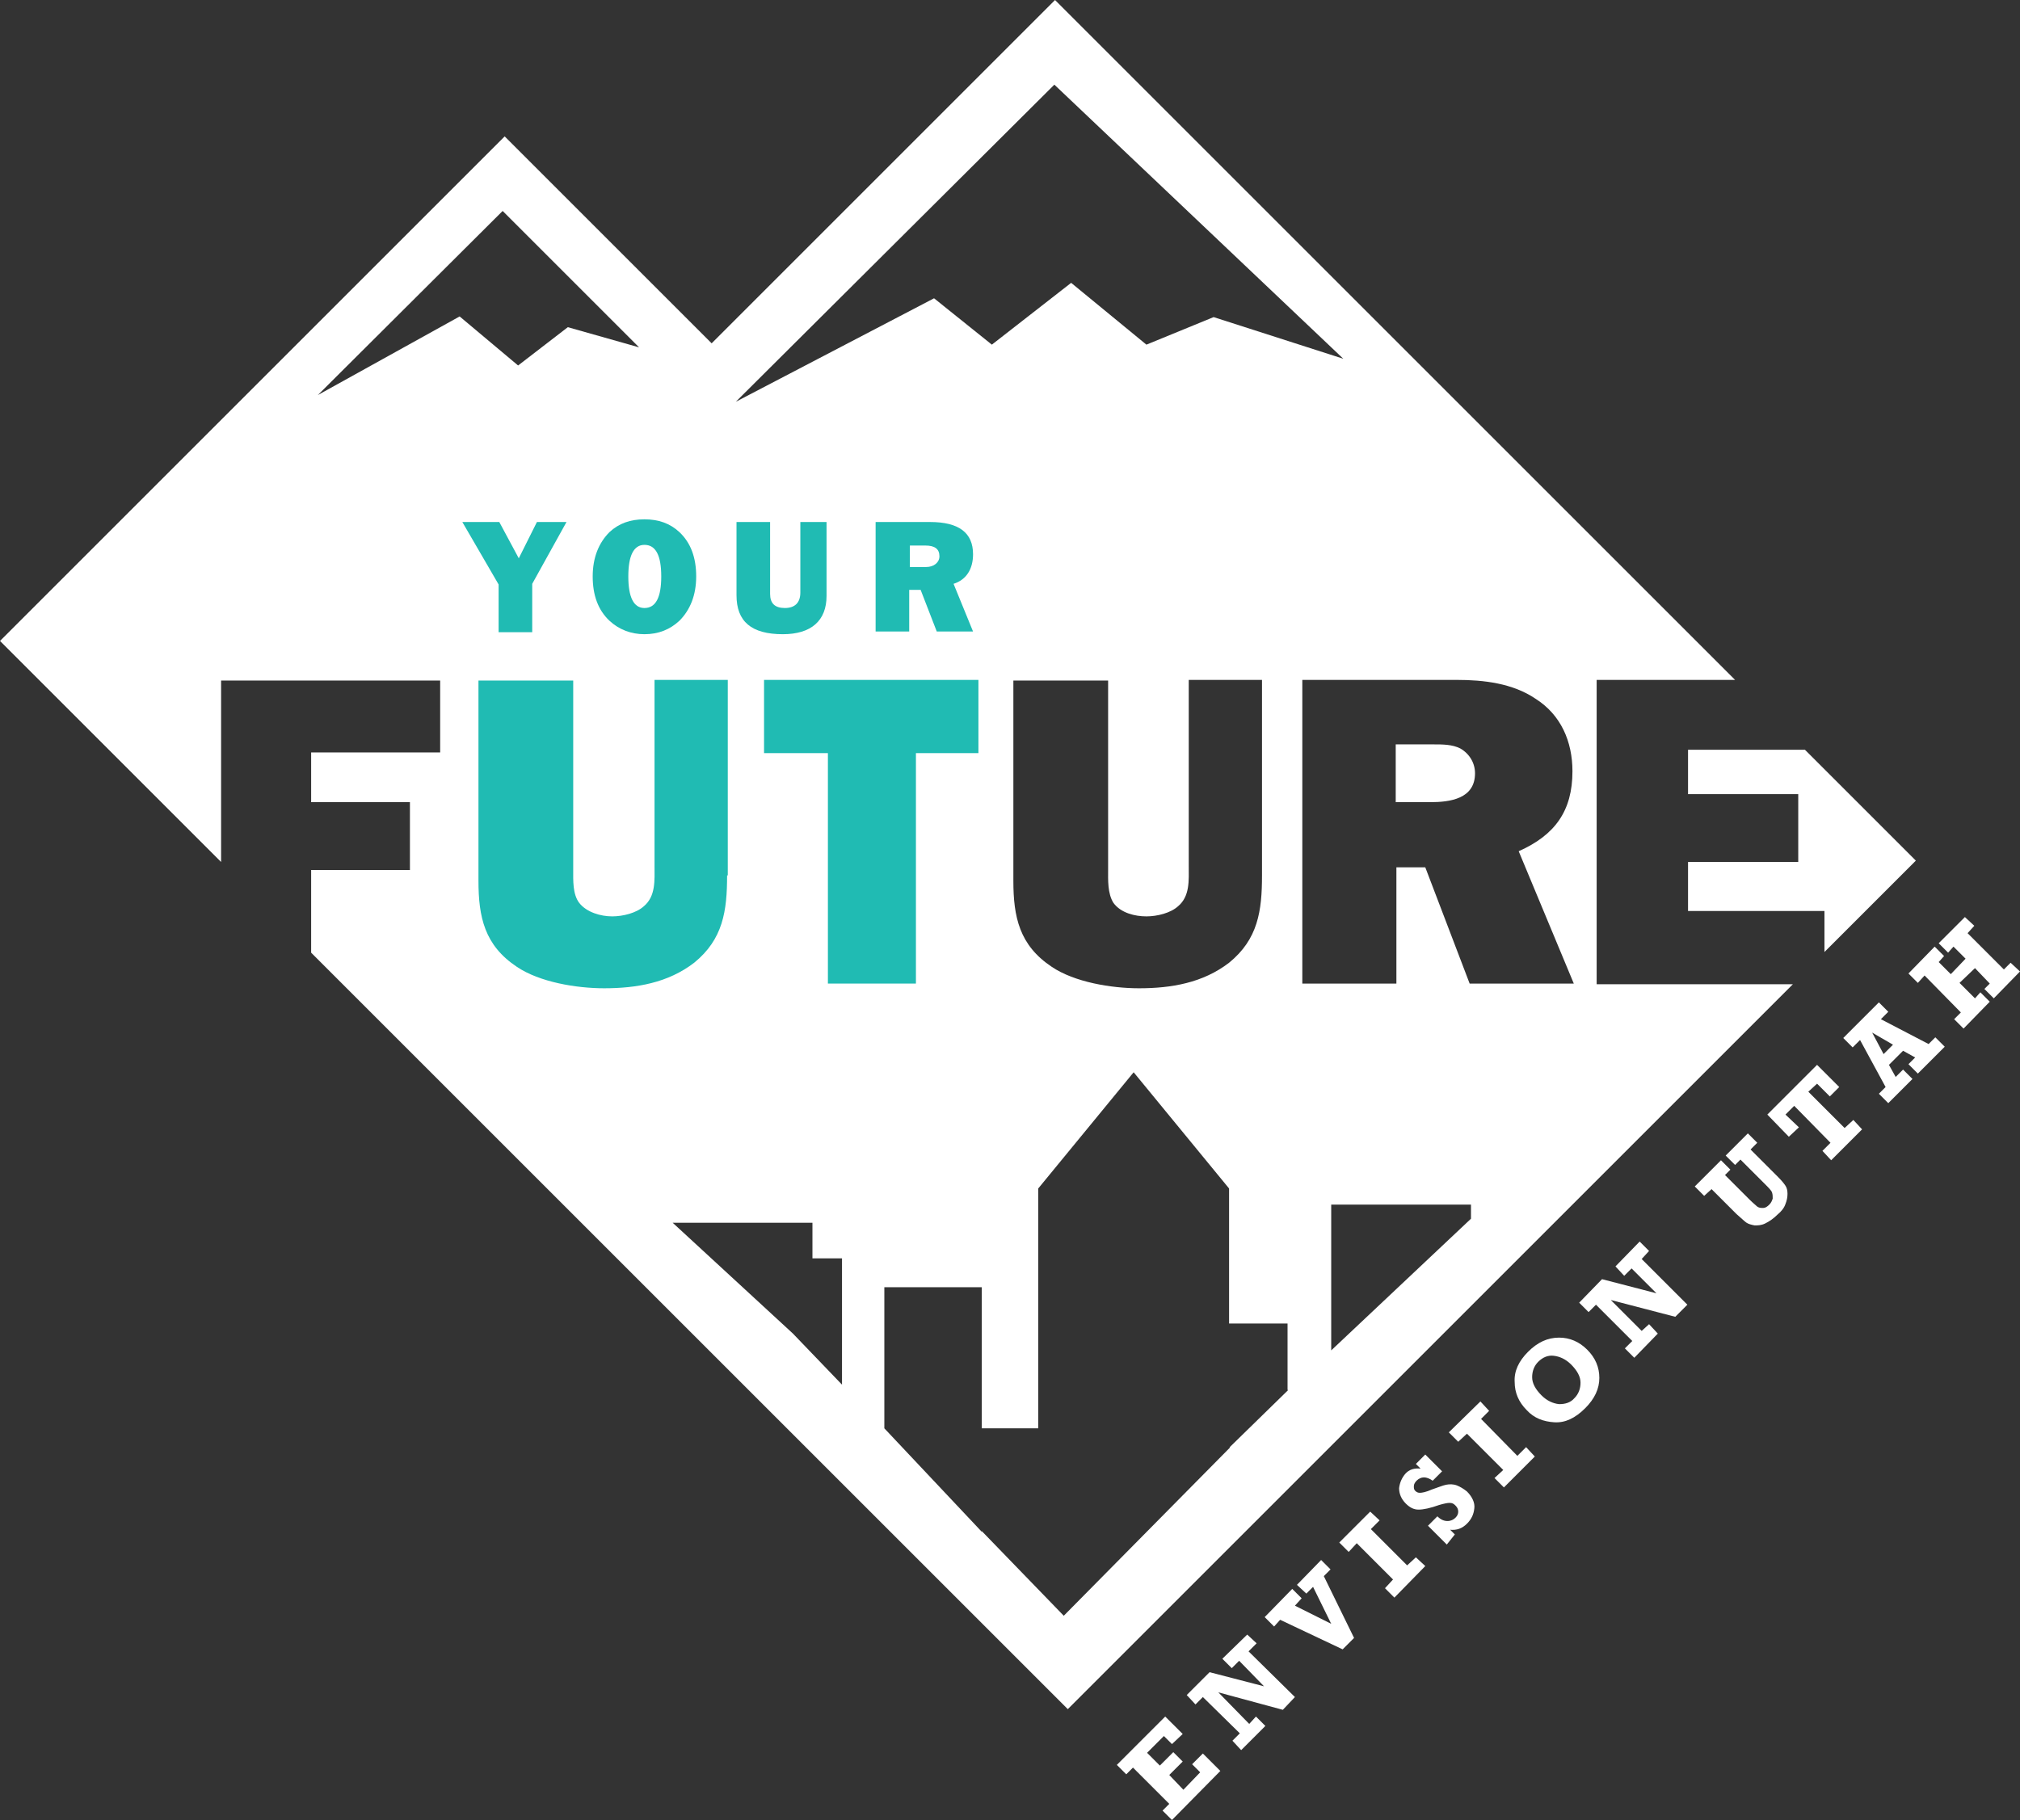 <?xml version="1.0" encoding="utf-8"?>
<!-- Generator: Adobe Illustrator 16.0.0, SVG Export Plug-In . SVG Version: 6.00 Build 0)  -->
<!DOCTYPE svg PUBLIC "-//W3C//DTD SVG 1.1//EN" "http://www.w3.org/Graphics/SVG/1.1/DTD/svg11.dtd">
<svg version="1.1" id="Layer_1" xmlns="http://www.w3.org/2000/svg" xmlns:xlink="http://www.w3.org/1999/xlink" x="0px" y="0px"
	 width="232.282px" height="209.332px" viewBox="175.795 287.045 232.282 209.332"
	 enable-background="new 175.795 287.045 232.282 209.332" xml:space="preserve">
<rect x="175.795" y="287.045" width="232.282" height="209.332" fill="#333333" stroke="none"/>
<path fill="#FFFFFF" d="M343.709,373.127c-0.927-0.464-2.009-0.464-3.091-0.464h-4.327v6.646h3.94c2.318,0,5.178-0.386,5.178-3.323
	C345.409,374.827,344.791,373.746,343.709,373.127"/>
<g>
	<path fill="#FFFFFF" d="M359.396,400.173v-34.927h15.918l-78.2-78.2l-39.486,39.486l-23.8-23.8l-58.032,58.032l25.423,25.423
		v-20.864h25.191v8.268h-14.836v5.718h11.359v7.805h-11.359v9.504l87.009,87.009l83.377-83.377h-22.563V400.173z M297.036,296.782
		l33.228,31.527l-14.914-4.791l-7.727,3.168l-8.655-7.109l-9.118,7.109l-6.646-5.332l-22.795,11.9L297.036,296.782z M303.836,390.9
		c0.85,1.159,2.473,1.545,3.787,1.545c1.236,0,2.781-0.386,3.632-1.159c1.391-1.159,1.236-3.013,1.236-4.636v-21.404h8.423v22.486
		c0,4.095-0.464,7.341-3.787,10.045c-3.014,2.318-6.646,2.937-10.354,2.937c-3.168,0-7.418-0.695-10.045-2.473
		c-3.709-2.473-4.405-5.719-4.405-9.891v-23.027h10.896v21.791C303.218,388.195,303.141,389.818,303.836,390.9 M241.091,324.677
		l-5.718,4.405l-6.723-5.641l-16.305,9.041l21.25-21.173l15.687,15.687L241.091,324.677z M272.618,446.305l-5.641-5.873
		l-13.832-12.75h4.018h12.055v4.096h3.4V446.305L272.618,446.305z M323.928,446.923l-6.724,6.568v0.077l-19.086,19.318l-9.427-9.736
		v0.077l-11.205-11.9V435.1h11.205v16.228h6.491v-27.586l10.973-13.368l10.973,13.368v15.531h6.723v7.65H323.928z M344.945,427.218
		l-16.072,15.146v-16.768h16.072V427.218z M344.791,400.173l-5.1-13.368h-3.323v13.368H325.55v-34.927h17.772
		c3.092,0,6.414,0.386,9.041,2.164c2.937,1.854,4.25,4.945,4.25,8.345c0,4.559-2.009,7.341-6.182,9.196l6.337,15.223H344.791z"/>
	<polygon fill="#FFFFFF" points="369.904,386.187 369.904,391.827 385.591,391.827 385.591,396.541 396.1,386.032 383.35,373.282 
		369.904,373.282 369.904,378.382 382.577,378.382 382.577,386.187 	"/>
	<polygon fill="#FFFFFF" points="310.559,496.377 309.478,495.296 310.25,494.522 306.077,490.35 305.305,491.123 304.223,490.041 
		309.786,484.478 311.796,486.486 310.559,487.646 309.632,486.718 307.7,488.65 309.168,490.118 310.714,488.572 311.796,489.654 
		310.25,491.2 311.873,492.9 313.805,490.891 312.877,489.964 314.113,488.728 316.123,490.736 	"/>
	<polygon fill="#FFFFFF" points="318.519,488.341 317.514,487.259 318.363,486.409 314.113,482.236 313.264,483.086 
		312.259,482.005 314.887,479.377 321.146,481 318.286,478.063 317.437,478.914 316.354,477.832 319.214,475.05 320.296,476.055 
		319.368,476.981 324.7,482.236 323.309,483.704 315.891,481.695 319.445,485.327 320.218,484.478 321.3,485.559 	"/>
	<polygon fill="#FFFFFF" points="330.187,476.75 323,473.35 322.305,474.123 321.223,473.041 324.391,469.796 325.473,470.877 
		324.7,471.728 328.873,473.813 326.786,469.563 326.014,470.336 324.932,469.332 327.714,466.473 328.796,467.555 328.022,468.327 
		331.5,475.437 	"/>
	<polygon fill="#FFFFFF" points="336.137,470.8 335.055,469.718 335.981,468.714 331.809,464.541 330.882,465.546 329.8,464.464 
		333.354,460.909 334.437,461.914 333.432,462.918 337.604,467.091 338.609,466.164 339.691,467.168 	"/>
	<path fill="#FFFFFF" d="M342.164,464.695L340,462.532l1.082-1.082c0.386,0.386,0.772,0.541,1.159,0.541
		c0.386,0,0.695-0.155,0.927-0.387c0.232-0.231,0.31-0.464,0.31-0.695s-0.077-0.464-0.31-0.695c-0.231-0.232-0.386-0.31-0.695-0.31
		c-0.231,0-0.618,0.077-1.159,0.232c-1.082,0.386-1.854,0.541-2.396,0.541s-1.004-0.232-1.468-0.696
		c-0.541-0.54-0.772-1.158-0.772-1.776c0.077-0.619,0.309-1.159,0.695-1.623c0.463-0.541,1.081-0.695,1.777-0.618l-0.541-0.541
		l1.081-1.082l1.933,1.932l-1.082,1.082c-0.31-0.231-0.695-0.387-1.005-0.387c-0.309,0-0.618,0.155-0.85,0.387
		c-0.154,0.154-0.31,0.387-0.31,0.618c0,0.232,0,0.387,0.155,0.541c0.154,0.154,0.309,0.231,0.54,0.231
		c0.232,0,0.696-0.077,1.392-0.386c0.695-0.232,1.236-0.464,1.622-0.541c0.387-0.077,0.851-0.077,1.236,0.077
		c0.387,0.154,0.773,0.387,1.159,0.695c0.618,0.618,0.928,1.313,0.851,1.932c-0.077,0.695-0.31,1.236-0.851,1.777
		c-0.54,0.541-1.159,0.772-1.932,0.695l0.541,0.541L342.164,464.695z"/>
	<polygon fill="#FFFFFF" points="348.731,458.127 347.65,457.046 348.654,456.118 344.481,451.945 343.478,452.873 342.396,451.791 
		346.027,448.236 347.032,449.318 346.104,450.245 350.277,454.495 351.282,453.491 352.286,454.572 	"/>
	<path fill="#FFFFFF" d="M351.514,442.519c1.082-1.082,2.241-1.623,3.555-1.623c1.236,0,2.318,0.464,3.245,1.391
		c0.928,0.928,1.391,2.01,1.391,3.246s-0.54,2.396-1.622,3.477c-1.159,1.159-2.318,1.7-3.555,1.623s-2.318-0.464-3.168-1.391
		c-0.928-0.928-1.392-2.01-1.392-3.246C349.891,444.759,350.432,443.6,351.514,442.519 M352.673,443.678
		c-0.464,0.463-0.695,1.081-0.695,1.776c0,0.696,0.386,1.392,1.081,2.087c0.619,0.618,1.314,0.927,2.01,1.005
		c0.695,0,1.313-0.155,1.777-0.696c0.463-0.463,0.695-1.081,0.695-1.777c0-0.695-0.387-1.391-1.082-2.086
		c-0.618-0.618-1.313-0.928-2.009-1.005C353.832,442.904,353.214,443.137,352.673,443.678"/>
	<polygon fill="#FFFFFF" points="363.723,443.214 362.641,442.132 363.491,441.282 359.318,437.109 358.468,437.959 
		357.387,436.877 360.014,434.173 366.272,435.796 363.414,432.937 362.563,433.786 361.559,432.704 364.341,429.846 
		365.423,430.928 364.572,431.854 369.827,437.109 368.437,438.5 361.019,436.568 364.572,440.123 365.423,439.35 366.428,440.432 	
		"/>
	<path fill="#FFFFFF" d="M371.759,424.591l-1.081-1.082l3.014-3.014l1.081,1.082l-0.618,0.618l2.859,2.859
		c0.387,0.387,0.695,0.618,0.85,0.772c0.232,0.154,0.387,0.154,0.696,0.154c0.231,0,0.463-0.154,0.695-0.386
		c0.231-0.232,0.309-0.464,0.386-0.695c0-0.232,0-0.464-0.077-0.695c-0.077-0.232-0.386-0.541-0.85-1.005l-2.782-2.782l-0.618,0.618
		l-1.082-1.081l2.551-2.551l1.081,1.082l-0.772,0.772l3.168,3.169c0.464,0.463,0.695,0.772,0.851,1.004
		c0.154,0.232,0.231,0.541,0.231,0.928c0,0.386-0.077,0.772-0.231,1.159c-0.155,0.463-0.464,0.85-0.928,1.236
		c-0.464,0.463-0.927,0.772-1.391,1.004c-0.464,0.232-0.85,0.232-1.236,0.232c-0.387-0.077-0.695-0.155-0.928-0.31
		c-0.231-0.154-0.618-0.541-1.159-1.004l-2.858-2.859L371.759,424.591z"/>
	<polygon fill="#FFFFFF" points="386.363,420.495 385.359,419.414 386.286,418.486 382.113,414.236 381.109,415.241 
		382.654,416.709 381.495,417.791 379.022,415.241 384.741,409.522 387.291,412.072 386.209,413.154 384.741,411.687 
		383.736,412.613 387.909,416.786 388.914,415.859 389.918,416.941 	"/>
	<path fill="#FFFFFF" d="M398.341,406.354l1.082,1.082l-3.091,3.091l-1.082-1.082l0.772-0.772l-1.391-0.772l-1.623,1.622
		l0.773,1.392l0.85-0.851l1.082,1.082l-2.782,2.782l-1.082-1.082l0.773-0.773l-2.937-5.408l-0.851,0.85l-1.081-1.082l4.095-4.096
		l1.082,1.082l-0.85,0.851l5.486,2.858L398.341,406.354z M393.473,407.204l-2.396-1.391l1.313,2.473L393.473,407.204z"/>
	<polygon fill="#FFFFFF" points="401.586,405.35 400.505,404.269 401.277,403.495 397.104,399.245 396.332,400.096 395.25,399.014 
		398.264,395.923 399.346,397.005 398.728,397.7 400.118,399.091 401.818,397.313 400.428,395.923 399.81,396.618 398.728,395.536 
		401.741,392.523 402.822,393.527 402.05,394.377 406.223,398.55 406.995,397.777 408.077,398.782 405.063,401.873 403.981,400.791 
		404.6,400.173 402.9,398.396 401.123,400.096 402.9,401.873 403.519,401.178 404.6,402.259 	"/>
</g>
<g>
	<path fill="#20BBB3" d="M259.404,387.732c0,4.095-0.463,7.341-3.786,10.045c-3.014,2.318-6.646,2.937-10.354,2.937
		c-3.168,0-7.418-0.695-10.045-2.473c-3.709-2.473-4.405-5.719-4.405-9.891v-23.027h10.896v21.791c0,1.159-0.077,2.782,0.695,3.786
		c0.85,1.082,2.473,1.545,3.787,1.545c1.236,0,2.782-0.386,3.632-1.159c1.391-1.159,1.236-3.013,1.236-4.636v-21.404h8.423v22.486
		H259.404z"/>
	<polygon fill="#20BBB3" points="281.118,400.173 270.996,400.173 270.996,373.668 263.654,373.668 263.654,365.246 
		288.305,365.246 288.305,373.668 281.118,373.668 	"/>
	<polygon fill="#20BBB3" points="233.132,354.273 228.959,347.086 233.209,347.086 235.45,351.259 237.536,347.086 240.937,347.086 
		236.996,354.195 236.996,359.759 233.132,359.759 	"/>
	<path fill="#20BBB3" d="M245.882,358.445c-1.313-1.236-1.932-2.936-1.932-5.1c0-2.164,0.695-3.864,1.932-5.1
		c1.082-1.005,2.396-1.468,4.018-1.468c1.623,0,2.937,0.463,4.018,1.468c1.314,1.236,1.932,2.936,1.932,5.1
		c0,2.164-0.695,3.863-1.932,5.1c-1.082,1.005-2.395,1.545-4.018,1.545C248.354,359.991,246.964,359.45,245.882,358.445
		 M251.832,353.346c0-2.396-0.618-3.632-1.932-3.632c-1.236,0-1.854,1.236-1.854,3.632c0,2.395,0.618,3.632,1.854,3.632
		C251.214,356.978,251.832,355.741,251.832,353.346"/>
	<path fill="#20BBB3" d="M264.35,347.086v8.268c0,1.082,0.541,1.623,1.7,1.623c1.159,0,1.777-0.619,1.777-1.777v-8.114h3.014v8.5
		c0,2.859-1.777,4.404-5.022,4.404c-3.632,0-5.332-1.468-5.332-4.481v-8.423H264.35z"/>
	<path fill="#20BBB3" d="M276.559,347.086h6.182c3.323,0,4.946,1.236,4.946,3.709c0,1.7-0.773,2.937-2.241,3.4l2.241,5.486h-4.173
		l-1.854-4.791h-1.314v4.791h-3.863v-12.595H276.559z M280.423,349.791v2.473h1.854c0.927,0,1.545-0.541,1.545-1.236
		c0-0.85-0.541-1.236-1.623-1.236H280.423L280.423,349.791z"/>
</g>
</svg>
